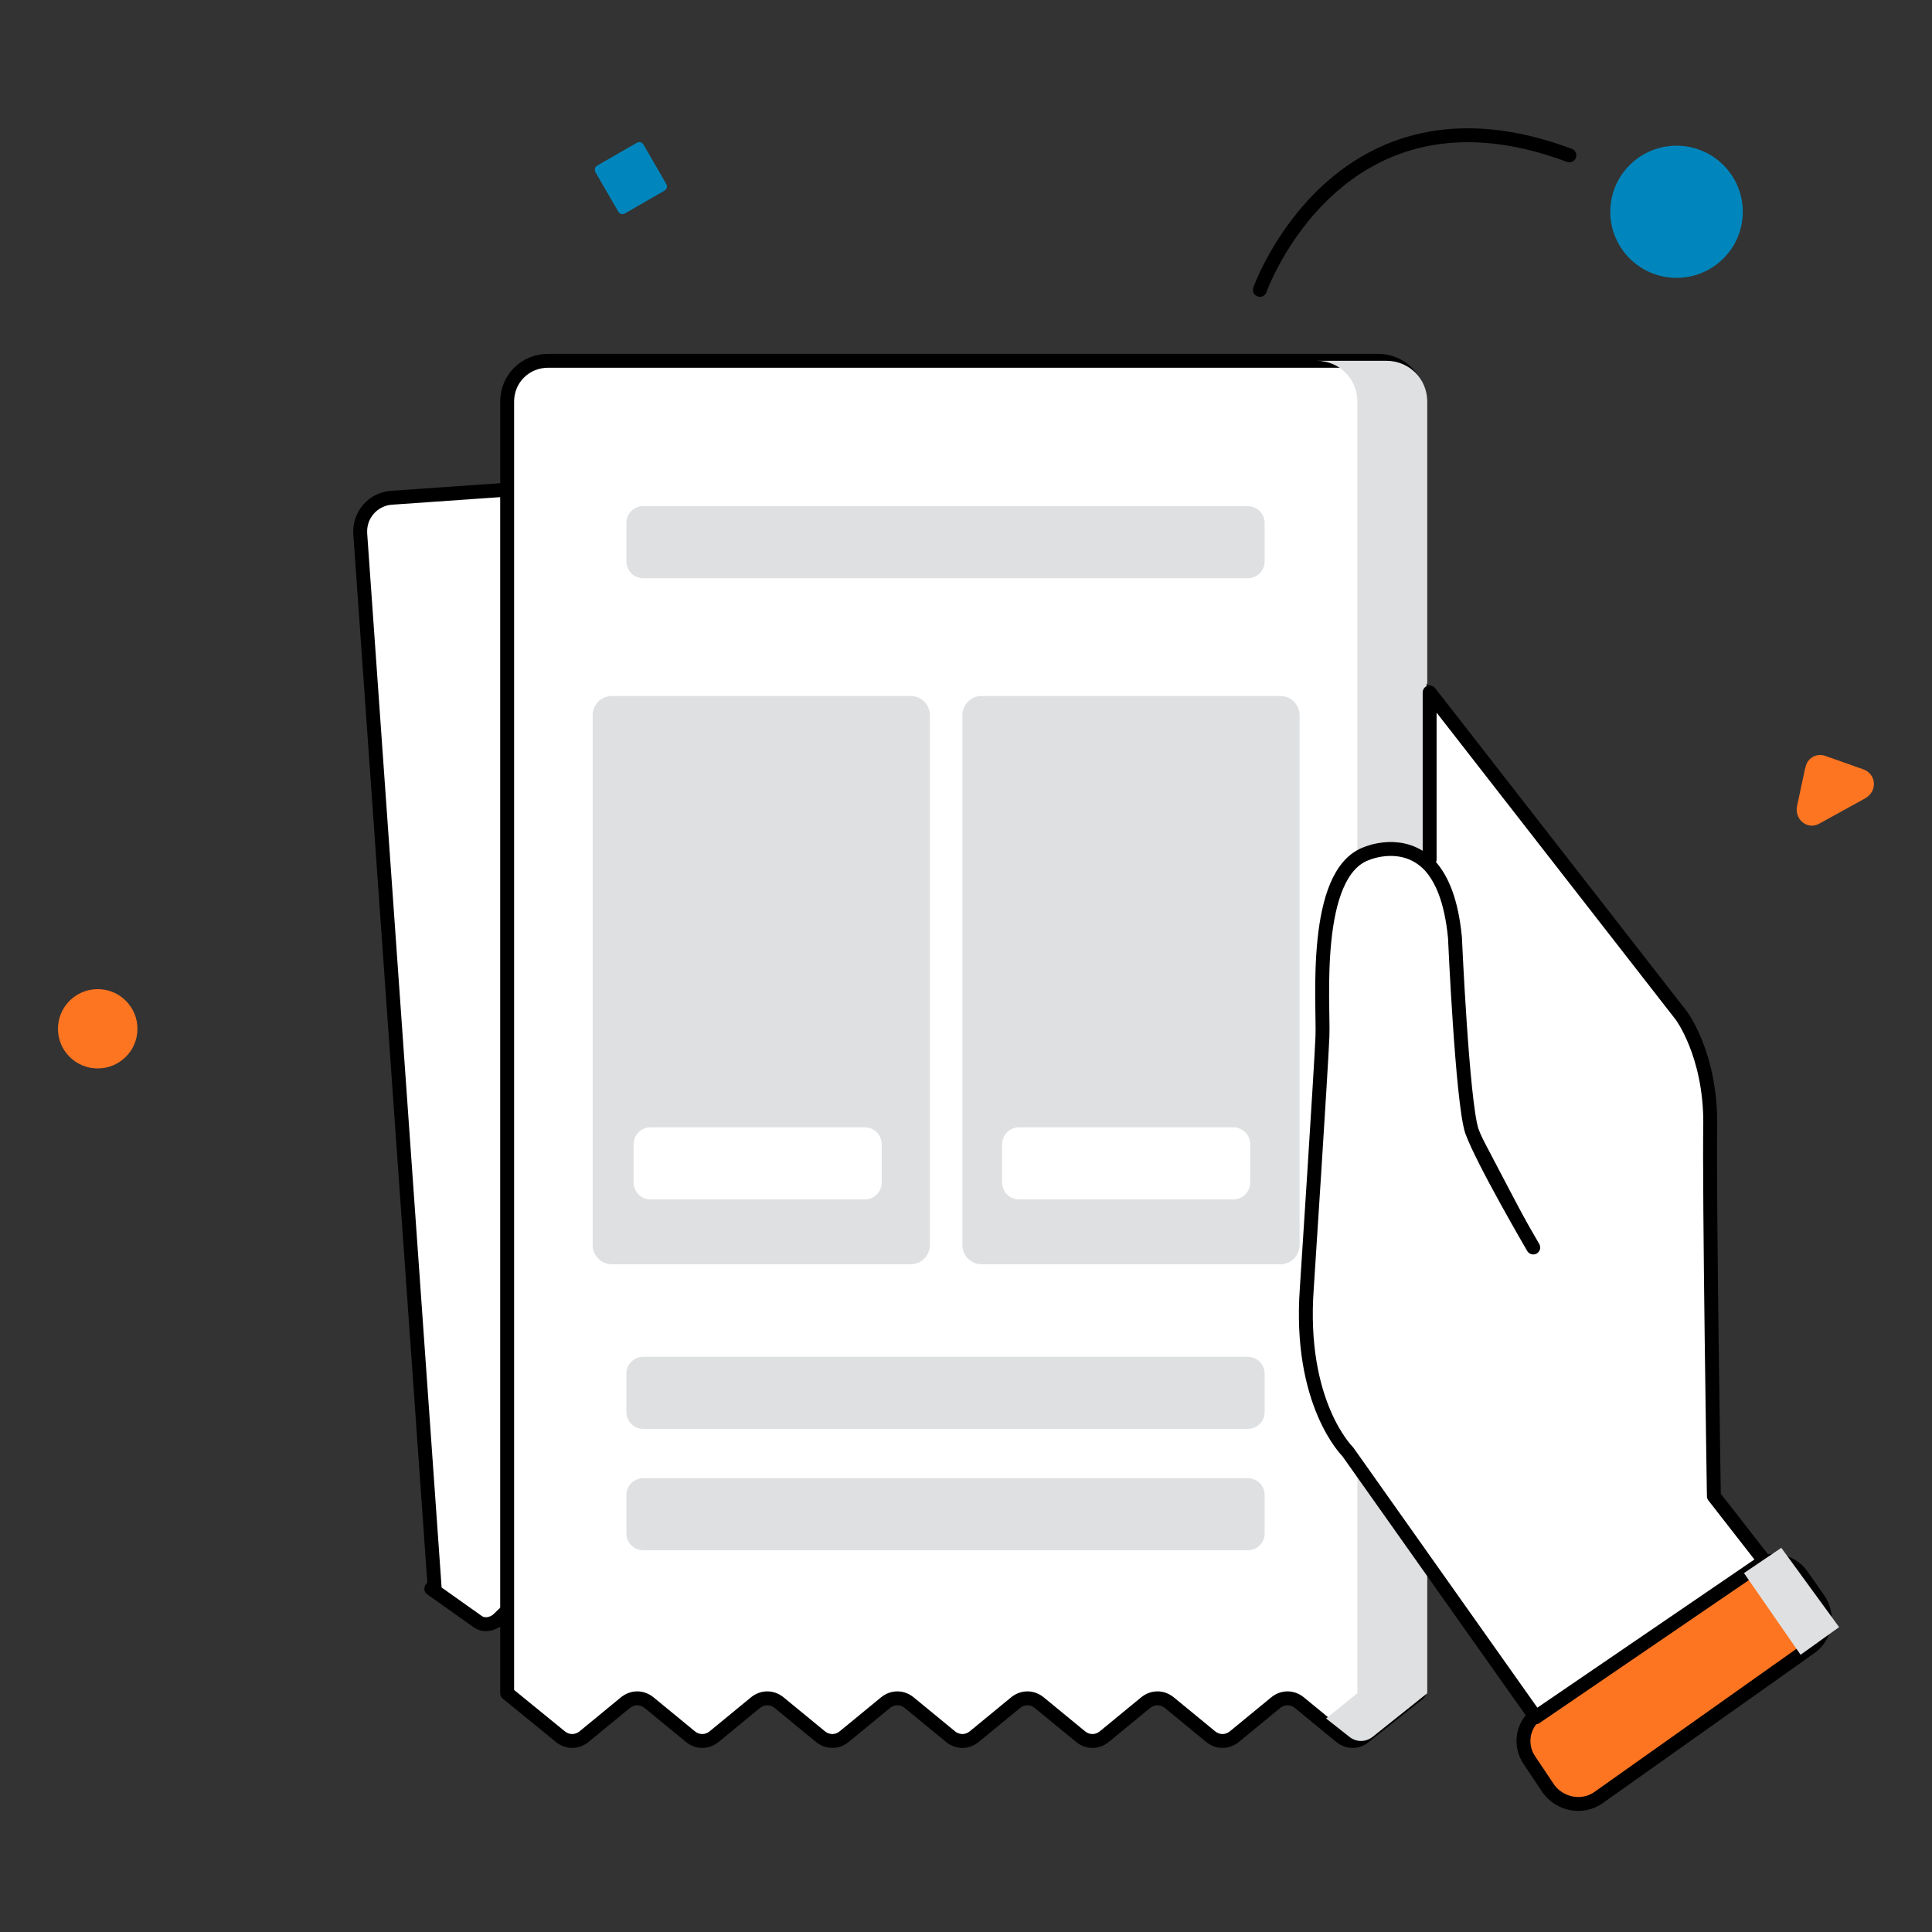 <svg width="50" height="50" viewBox="0 0 50 50" fill="none" xmlns="http://www.w3.org/2000/svg">
<rect x="0" y="0" width="50" height="50" fill="#333333" stroke="none"/>
<path d="M11.162 41.115L12.346 41.955C12.502 42.079 12.72 42.048 12.876 41.924L13.686 41.146C13.842 41.022 14.06 40.991 14.216 41.115L15.151 41.768C15.307 41.893 15.525 41.862 15.681 41.737L16.491 40.96C16.647 40.835 16.865 40.804 17.021 40.929L17.956 41.582C18.112 41.706 18.33 41.675 18.486 41.551L19.296 40.773C19.452 40.649 19.67 40.618 19.826 40.742L20.761 41.395C20.917 41.52 21.135 41.488 21.291 41.364L22.102 40.587C22.257 40.462 22.476 40.431 22.631 40.556L23.566 41.209C23.722 41.333 23.94 41.302 24.096 41.178L24.907 40.4C25.062 40.276 25.28 40.245 25.436 40.369L26.371 41.022C26.527 41.146 26.745 41.115 26.901 40.991L27.712 40.214C27.867 40.089 28.085 40.058 28.241 40.182L29.176 40.835C29.332 40.96 29.55 40.929 29.706 40.804L30.766 39.809L28.834 12.446C28.802 11.98 28.397 11.607 27.898 11.638L10.133 12.882C9.666 12.913 9.292 13.317 9.323 13.814L11.255 41.178L11.162 41.115Z" fill="white" stroke="black" stroke-width="0.36" stroke-linecap="round" stroke-linejoin="round"/>
<path d="M39.836 44.318L45.383 40.556C45.788 40.276 46.349 40.369 46.63 40.773L47.066 41.395C47.347 41.799 47.253 42.359 46.848 42.639L41.363 46.526C40.958 46.806 40.397 46.712 40.085 46.308L39.586 45.562C39.306 45.158 39.399 44.598 39.836 44.318Z" fill="#FD7521" stroke="black" stroke-width="0.36" stroke-linecap="round" stroke-linejoin="round"/>
<path d="M13.125 43.821L14.497 44.94C14.684 45.095 14.933 45.095 15.12 44.94L16.18 44.069C16.367 43.914 16.616 43.914 16.803 44.069L17.863 44.94C18.05 45.095 18.299 45.095 18.486 44.94L19.546 44.069C19.733 43.914 19.982 43.914 20.169 44.069L21.229 44.94C21.416 45.095 21.665 45.095 21.852 44.94L22.912 44.069C23.099 43.914 23.348 43.914 23.535 44.069L24.595 44.94C24.782 45.095 25.031 45.095 25.218 44.94L26.278 44.069C26.465 43.914 26.714 43.914 26.901 44.069L27.961 44.94C28.148 45.095 28.397 45.095 28.584 44.94L29.644 44.069C29.831 43.914 30.08 43.914 30.267 44.069L31.327 44.94C31.514 45.095 31.763 45.095 31.95 44.94L33.01 44.069C33.197 43.914 33.446 43.914 33.633 44.069L34.693 44.94C34.88 45.095 35.129 45.095 35.316 44.94L36.719 43.821V10.394C36.719 9.803 36.251 9.337 35.659 9.337H14.185C13.593 9.337 13.125 9.803 13.125 10.394V43.821Z" fill="white" stroke="black" stroke-width="0.36" stroke-linecap="round" stroke-linejoin="round"/>
<g style="mix-blend-mode:multiply">
<path d="M35.877 9.337H34.07C34.662 9.337 35.129 9.803 35.129 10.394V43.821L34.319 44.474L34.911 44.94C35.098 45.095 35.347 45.095 35.535 44.94L36.937 43.821V10.394C36.937 9.803 36.469 9.337 35.877 9.337Z" fill="#DFE0E1"/>
</g>
<path d="M43.389 7.191C44.335 7.191 45.103 6.425 45.103 5.481C45.103 4.536 44.335 3.771 43.389 3.771C42.442 3.771 41.674 4.536 41.674 5.481C41.674 6.425 42.442 7.191 43.389 7.191Z" fill="#0086BC"/>
<path d="M32.605 7.502C32.605 7.502 34.631 1.781 40.615 4.02" stroke="black" stroke-width="0.36" stroke-linecap="round" stroke-linejoin="round"/>
<path d="M32.293 13.099H16.647C16.406 13.099 16.211 13.294 16.211 13.534V14.53C16.211 14.77 16.406 14.965 16.647 14.965H32.293C32.534 14.965 32.729 14.77 32.729 14.53V13.534C32.729 13.294 32.534 13.099 32.293 13.099Z" fill="#DFE0E1"/>
<path d="M32.293 35.114H16.647C16.406 35.114 16.211 35.309 16.211 35.549V36.544C16.211 36.785 16.406 36.98 16.647 36.98H32.293C32.534 36.98 32.729 36.785 32.729 36.544V35.549C32.729 35.309 32.534 35.114 32.293 35.114Z" fill="#DFE0E1"/>
<path d="M32.293 38.255H16.647C16.406 38.255 16.211 38.45 16.211 38.69V39.685C16.211 39.925 16.406 40.12 16.647 40.12H32.293C32.534 40.12 32.729 39.925 32.729 39.685V38.69C32.729 38.45 32.534 38.255 32.293 38.255Z" fill="#DFE0E1"/>
<path d="M23.566 18.012H15.837C15.562 18.012 15.338 18.235 15.338 18.51V32.222C15.338 32.497 15.562 32.72 15.837 32.72H23.566C23.842 32.72 24.065 32.497 24.065 32.222V18.51C24.065 18.235 23.842 18.012 23.566 18.012Z" fill="#DFE0E1"/>
<path d="M22.382 29.175H16.834C16.593 29.175 16.398 29.37 16.398 29.61V30.605C16.398 30.846 16.593 31.041 16.834 31.041H22.382C22.623 31.041 22.818 30.846 22.818 30.605V29.61C22.818 29.37 22.623 29.175 22.382 29.175Z" fill="white"/>
<path d="M33.135 18.012H25.405C25.13 18.012 24.907 18.235 24.907 18.51V32.222C24.907 32.497 25.13 32.72 25.405 32.72H33.135C33.41 32.72 33.633 32.497 33.633 32.222V18.51C33.633 18.235 33.41 18.012 33.135 18.012Z" fill="#DFE0E1"/>
<path d="M31.919 29.175H26.371C26.13 29.175 25.935 29.37 25.935 29.61V30.605C25.935 30.846 26.13 31.041 26.371 31.041H31.919C32.16 31.041 32.355 30.846 32.355 30.605V29.61C32.355 29.37 32.16 29.175 31.919 29.175Z" fill="white"/>
<path d="M39.68 32.285C39.68 32.285 38.371 30.046 38.09 29.268C37.841 28.491 37.654 24.262 37.654 24.262C37.56 23.298 37.311 22.738 36.999 22.396C36.314 21.681 35.379 22.085 35.379 22.085C33.945 22.583 34.257 26.003 34.225 26.812C34.194 27.62 33.82 33.342 33.82 33.342C33.602 36.327 34.88 37.571 34.88 37.571L39.742 44.443L45.664 40.4L44.355 38.721C44.355 38.721 44.23 30.823 44.261 29.051C44.261 27.278 43.513 26.283 43.513 26.283L36.999 17.919V21.806C36.999 21.806 36.657 26.252 36.781 26.563C36.906 26.874 39.742 32.253 39.742 32.253L39.68 32.285Z" fill="white" stroke="black" stroke-width="0.16" stroke-miterlimit="10"/>
<path d="M39.68 32.285C39.68 32.285 38.371 30.046 38.09 29.268C37.841 28.491 37.654 24.262 37.654 24.262C37.56 23.298 37.311 22.738 36.999 22.396C36.314 21.681 35.379 22.085 35.379 22.085C33.945 22.583 34.257 26.003 34.225 26.812C34.194 27.62 33.82 33.342 33.82 33.342C33.602 36.327 34.88 37.571 34.88 37.571L39.742 44.443L45.664 40.4L44.355 38.721C44.355 38.721 44.23 30.823 44.261 29.051C44.261 27.278 43.513 26.283 43.513 26.283L36.999 17.919V22.241" fill="white"/>
<path d="M39.68 32.285C39.68 32.285 38.371 30.046 38.09 29.268C37.841 28.491 37.654 24.262 37.654 24.262C37.56 23.298 37.311 22.738 36.999 22.396C36.314 21.681 35.379 22.085 35.379 22.085C33.945 22.583 34.257 26.003 34.225 26.812C34.194 27.62 33.82 33.342 33.82 33.342C33.602 36.327 34.88 37.571 34.88 37.571L39.742 44.443L45.664 40.4L44.355 38.721C44.355 38.721 44.23 30.823 44.261 29.051C44.261 27.278 43.513 26.283 43.513 26.283L36.999 17.919V22.241" stroke="black" stroke-width="0.36" stroke-linecap="round" stroke-linejoin="round"/>
<path d="M16.482 3.695L15.456 4.285C15.396 4.32 15.376 4.396 15.41 4.455L16.002 5.479C16.037 5.538 16.113 5.559 16.173 5.524L17.198 4.933C17.258 4.899 17.278 4.823 17.244 4.763L16.652 3.74C16.617 3.681 16.541 3.66 16.482 3.695Z" fill="#0086BC"/>
<path d="M2.529 27.651C3.097 27.651 3.557 27.192 3.557 26.625C3.557 26.058 3.097 25.599 2.529 25.599C1.96 25.599 1.5 26.058 1.5 26.625C1.5 27.192 1.96 27.651 2.529 27.651Z" fill="#FD7521"/>
<path d="M46.724 19.847L46.505 20.873C46.443 21.215 46.786 21.495 47.097 21.308L48.282 20.655C48.593 20.468 48.562 20.033 48.219 19.909L47.253 19.567C47.004 19.474 46.755 19.629 46.724 19.878V19.847Z" fill="#FD7521"/>
<g style="mix-blend-mode:multiply">
<path d="M45.134 40.711L46.599 42.825L47.596 42.11L46.1 40.058L45.134 40.711Z" fill="#DFE0E1"/>
</g>
</svg>
